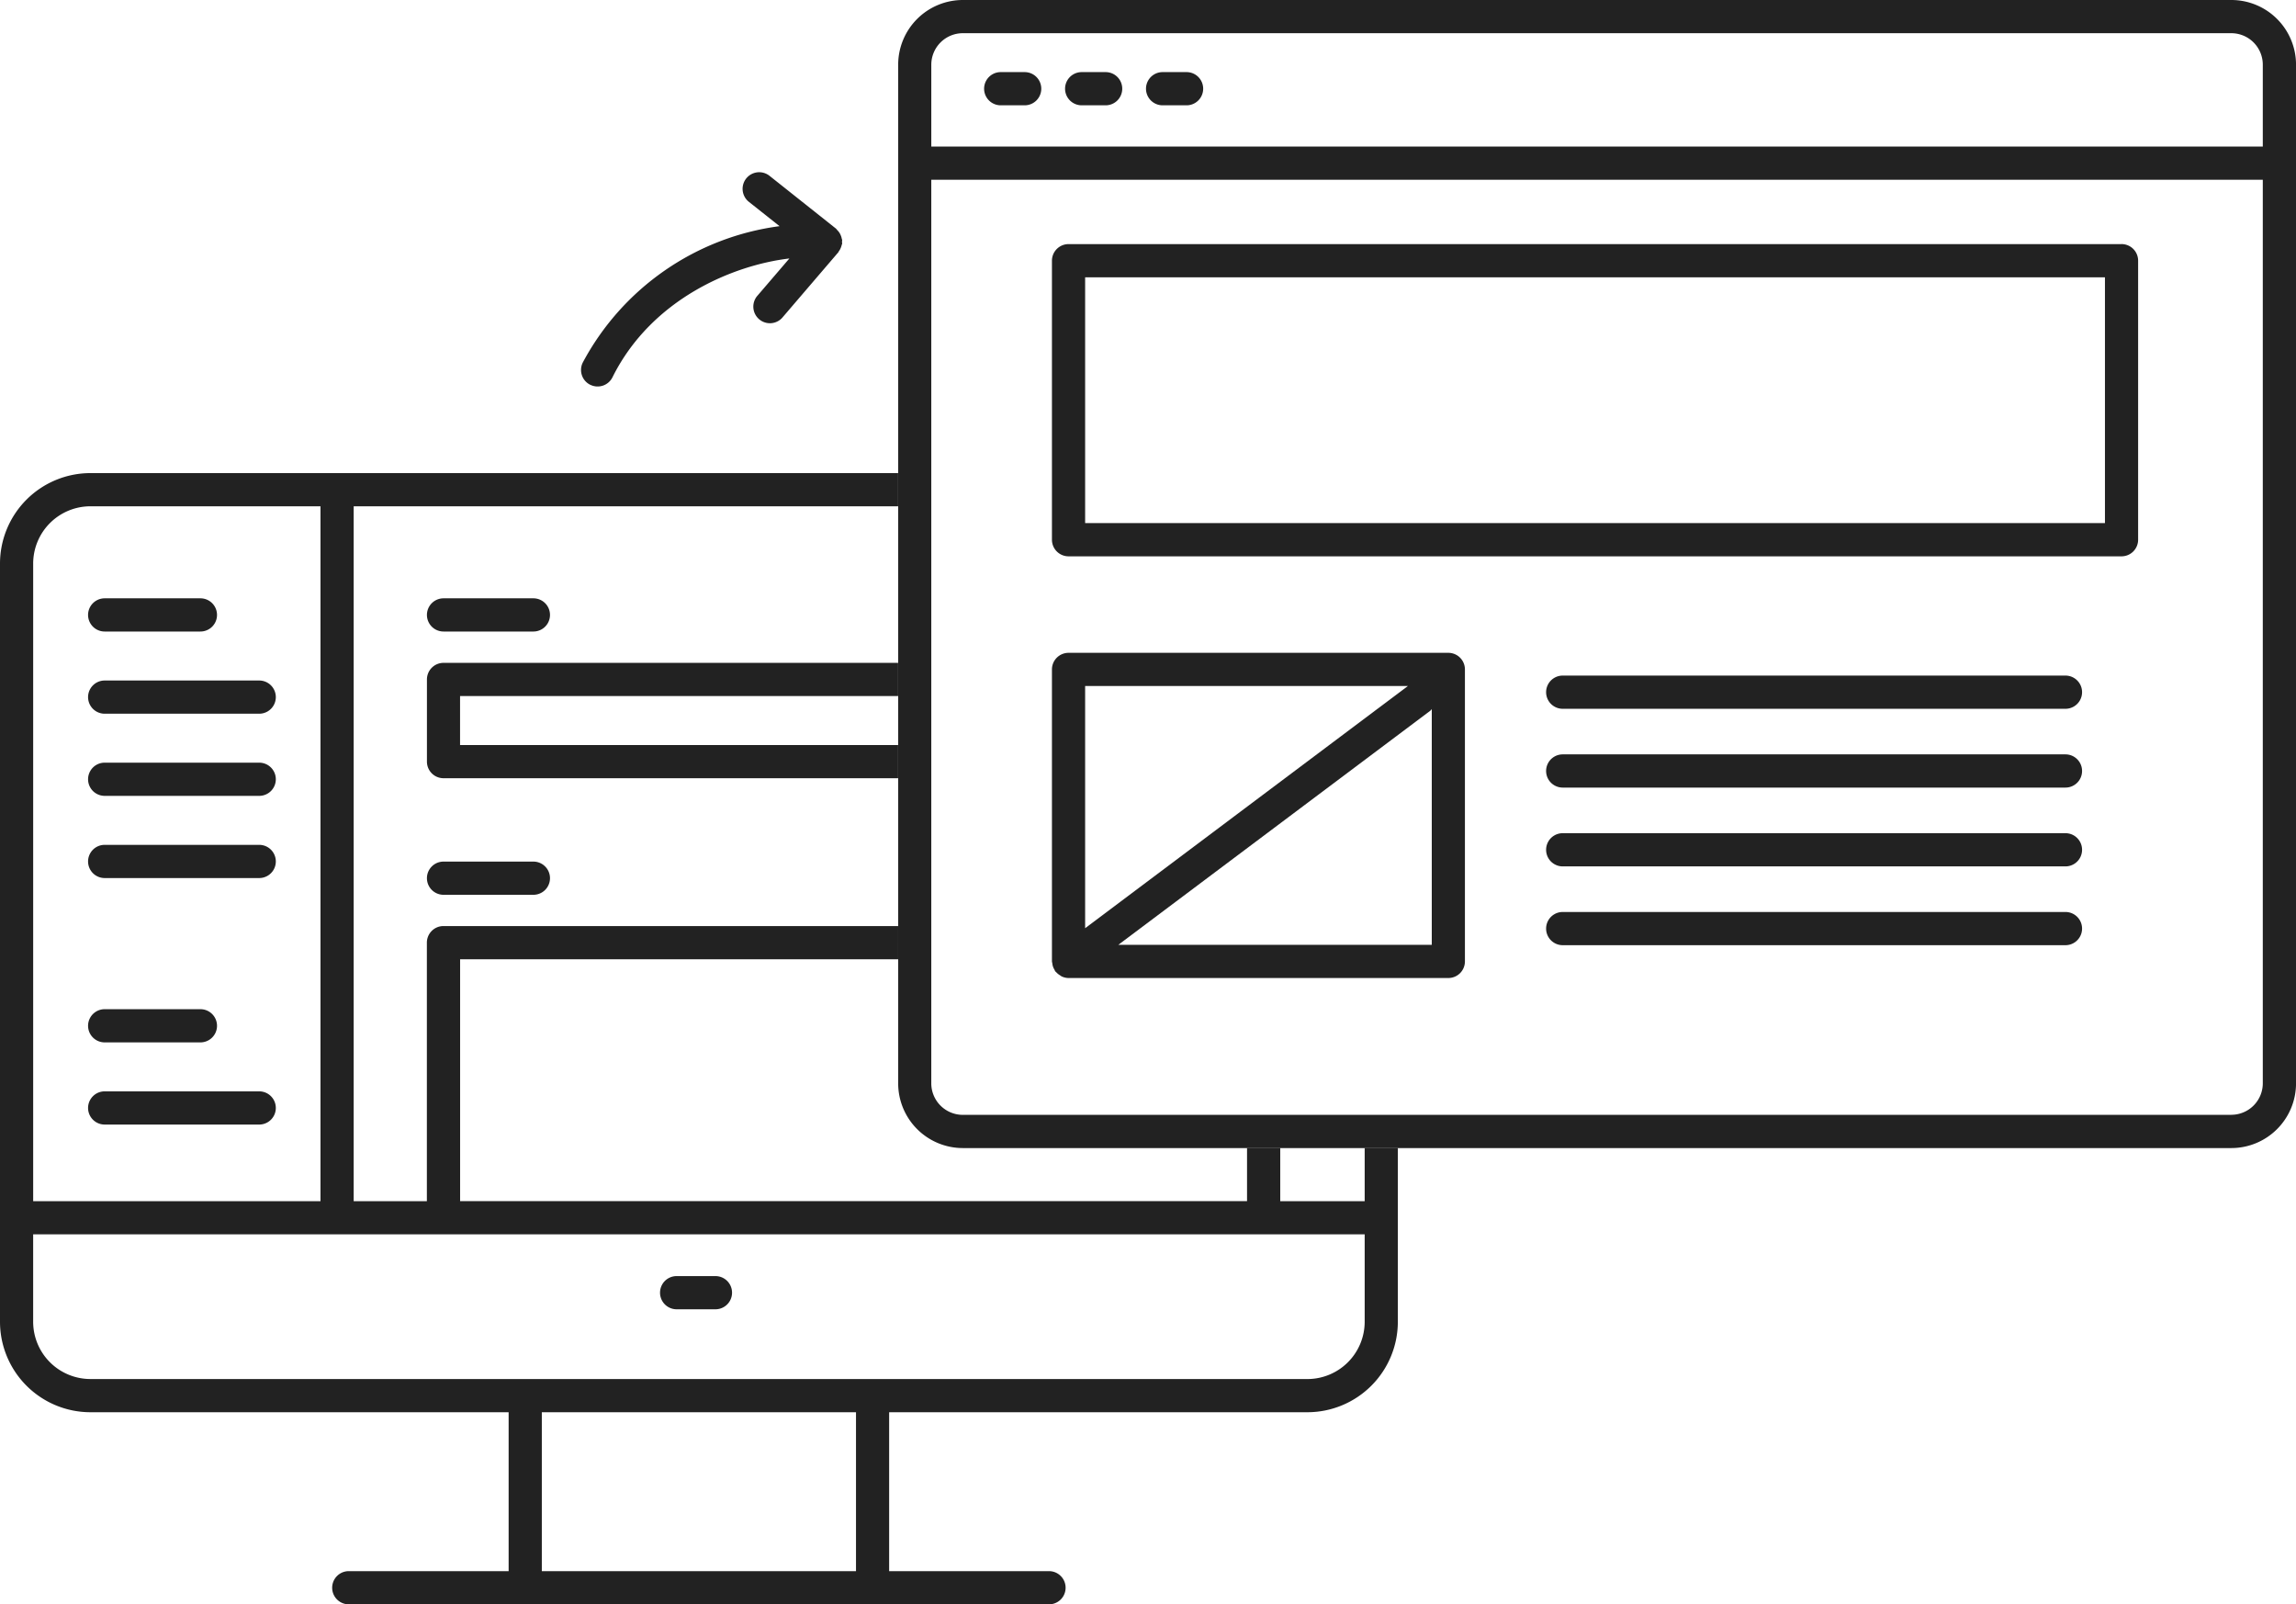 <svg xmlns="http://www.w3.org/2000/svg" xmlns:xlink="http://www.w3.org/1999/xlink" width="143.61" height="100.319" viewBox="0 0 143.61 100.319">
  <defs>
    <clipPath id="clip-path">
      <rect id="長方形_35222" data-name="長方形 35222" width="143.61" height="100.319" fill="#222"/>
    </clipPath>
  </defs>
  <g id="グループ_276786" data-name="グループ 276786" transform="translate(0 0)">
    <g id="グループ_276786-2" data-name="グループ 276786" transform="translate(0 0)" clip-path="url(#clip-path)">
      <path id="パス_74279" data-name="パス 74279" d="M85.358,68.325H80.076V65H78v3.322H28.779V53.2h27.4V51.123H27.742A1.038,1.038,0,0,0,26.7,52.161V68.325H22.122V24.876H56.176V22.8H5.654A5.661,5.661,0,0,0,0,28.455V75.867a5.661,5.661,0,0,0,5.654,5.656H31.814V91.46h-10a1.037,1.037,0,1,0,0,2.075h43.8a1.037,1.037,0,1,0,0-2.075h-10V81.523H81.778a5.661,5.661,0,0,0,5.654-5.656V65H85.358ZM5.654,24.876H20.046V68.325H2.075V28.455a3.584,3.584,0,0,1,3.58-3.58M53.541,91.46H33.89V81.523H53.541ZM81.778,79.447H5.654a3.584,3.584,0,0,1-3.58-3.58V70.4H85.358v5.468a3.584,3.584,0,0,1-3.58,3.58" transform="translate(0 6.783)" fill="#222"/>
      <path id="パス_74280" data-name="パス 74280" d="M35.285,61.5H32.857a1.038,1.038,0,0,0,0,2.076h2.428a1.038,1.038,0,0,0,0-2.076" transform="translate(9.465 18.293)" fill="#222"/>
      <path id="パス_74281" data-name="パス 74281" d="M5.284,30.911h5.989a1.038,1.038,0,1,0,0-2.076H5.284a1.038,1.038,0,1,0,0,2.076" transform="translate(1.263 8.578)" fill="#222"/>
      <path id="パス_74282" data-name="パス 74282" d="M21.62,30.911h5.621a1.038,1.038,0,0,0,0-2.076H21.62a1.038,1.038,0,0,0,0,2.076" transform="translate(6.122 8.578)" fill="#222"/>
      <path id="パス_74283" data-name="パス 74283" d="M5.284,34.872h9.667a1.038,1.038,0,0,0,0-2.076H5.284a1.038,1.038,0,0,0,0,2.076" transform="translate(1.263 9.756)" fill="#222"/>
      <path id="パス_74284" data-name="パス 74284" d="M5.284,38.831h9.667a1.038,1.038,0,1,0,0-2.076H5.284a1.038,1.038,0,1,0,0,2.076" transform="translate(1.263 10.934)" fill="#222"/>
      <path id="パス_74285" data-name="パス 74285" d="M5.284,42.792h9.667a1.038,1.038,0,1,0,0-2.076H5.284a1.038,1.038,0,0,0,0,2.076" transform="translate(1.263 12.112)" fill="#222"/>
      <path id="パス_74286" data-name="パス 74286" d="M5.284,50.712h5.989a1.038,1.038,0,1,0,0-2.076H5.284a1.038,1.038,0,1,0,0,2.076" transform="translate(1.263 14.468)" fill="#222"/>
      <path id="パス_74287" data-name="パス 74287" d="M5.284,54.672h9.667a1.038,1.038,0,0,0,0-2.076H5.284a1.038,1.038,0,0,0,0,2.076" transform="translate(1.263 15.646)" fill="#222"/>
      <path id="パス_74288" data-name="パス 74288" d="M20.582,32.983v5.138a1.038,1.038,0,0,0,1.038,1.038H50.054V37.083h-27.4V34.021h27.4V31.945H21.62a1.038,1.038,0,0,0-1.038,1.038" transform="translate(6.122 9.503)" fill="#222"/>
      <path id="パス_74289" data-name="パス 74289" d="M21.62,43.6h5.621a1.038,1.038,0,1,0,0-2.076H21.62a1.038,1.038,0,1,0,0,2.076" transform="translate(6.122 12.351)" fill="#222"/>
      <path id="パス_74290" data-name="パス 74290" d="M126.686,0H47.341A4.048,4.048,0,0,0,43.3,4.044v63.7a4.048,4.048,0,0,0,4.044,4.044h79.346a4.048,4.048,0,0,0,4.043-4.043V4.044A4.048,4.048,0,0,0,126.686,0m0,69.711H47.341a1.972,1.972,0,0,1-1.97-1.968V11.24h83.283v56.5a1.97,1.97,0,0,1-1.968,1.967M47.341,2.076h79.345a1.971,1.971,0,0,1,1.968,1.968V9.165H45.372V4.044a1.972,1.972,0,0,1,1.97-1.968" transform="translate(12.879 0)" fill="#222"/>
      <path id="パス_74291" data-name="パス 74291" d="M48.48,5.551h1.5a1.038,1.038,0,1,0,0-2.076h-1.5a1.038,1.038,0,1,0,0,2.076" transform="translate(14.112 1.034)" fill="#222"/>
      <path id="パス_74292" data-name="パス 74292" d="M52.383,5.551h1.5a1.038,1.038,0,0,0,0-2.076h-1.5a1.038,1.038,0,1,0,0,2.076" transform="translate(15.273 1.034)" fill="#222"/>
      <path id="パス_74293" data-name="パス 74293" d="M56.284,5.551h1.5a1.038,1.038,0,1,0,0-2.076h-1.5a1.038,1.038,0,1,0,0,2.076" transform="translate(16.434 1.034)" fill="#222"/>
      <path id="パス_74294" data-name="パス 74294" d="M75.505,31.462H51.75A1.039,1.039,0,0,0,50.712,32.5V50.758a1.163,1.163,0,0,0,.023.117.953.953,0,0,0,.043.208.909.909,0,0,0,.091.189.831.831,0,0,0,.051.109c.013.017.035.023.049.04a1,1,0,0,0,.252.208.829.829,0,0,0,.1.067,1.024,1.024,0,0,0,.431.1H75.505a1.038,1.038,0,0,0,1.038-1.038V32.5a1.038,1.038,0,0,0-1.038-1.038M52.788,33.538H72.975L52.788,48.681ZM54.864,49.72,74.383,35.078a.855.855,0,0,0,.086-.1V49.72Z" transform="translate(15.085 9.359)" fill="#222"/>
      <path id="パス_74295" data-name="パス 74295" d="M107.02,32.559H75.573a1.038,1.038,0,0,0,0,2.076H107.02a1.038,1.038,0,1,0,0-2.076" transform="translate(22.171 9.685)" fill="#222"/>
      <path id="パス_74296" data-name="パス 74296" d="M107.02,36.356H75.573a1.038,1.038,0,0,0,0,2.076H107.02a1.038,1.038,0,1,0,0-2.076" transform="translate(22.171 10.815)" fill="#222"/>
      <path id="パス_74297" data-name="パス 74297" d="M107.02,40.154H75.573a1.038,1.038,0,0,0,0,2.076H107.02a1.038,1.038,0,0,0,0-2.076" transform="translate(22.171 11.945)" fill="#222"/>
      <path id="パス_74298" data-name="パス 74298" d="M107.02,43.952H75.573a1.038,1.038,0,0,0,0,2.076H107.02a1.038,1.038,0,1,0,0-2.076" transform="translate(22.171 13.074)" fill="#222"/>
      <path id="パス_74299" data-name="パス 74299" d="M117.612,11.764H51.75A1.038,1.038,0,0,0,50.712,12.8V30.249a1.038,1.038,0,0,0,1.038,1.038h65.862a1.038,1.038,0,0,0,1.038-1.038V12.8a1.038,1.038,0,0,0-1.038-1.038m-1.037,17.448H52.788V13.84h63.787Z" transform="translate(15.085 3.5)" fill="#222"/>
      <path id="パス_74300" data-name="パス 74300" d="M28.586,21.589a1.036,1.036,0,0,0,1.391-.467c2.444-4.911,7.56-7.015,11.065-7.429L39.063,16a1.038,1.038,0,1,0,1.576,1.349L44.1,13.31c.017-.021.022-.048.038-.069a.977.977,0,0,0,.114-.2,1.088,1.088,0,0,0,.06-.18c.006-.032.026-.06.031-.093s-.01-.078-.009-.119a1,1,0,0,0,.01-.109.719.719,0,0,0-.026-.086.95.95,0,0,0-.064-.209.968.968,0,0,0-.083-.163,1,1,0,0,0-.139-.166,1.015,1.015,0,0,0-.075-.09L39.8,8.525a1.038,1.038,0,0,0-1.291,1.627l1.919,1.521A16.381,16.381,0,0,0,28.12,20.2a1.036,1.036,0,0,0,.466,1.392" transform="translate(8.332 2.469)" fill="#222"/>
    </g>
  </g>
</svg>

